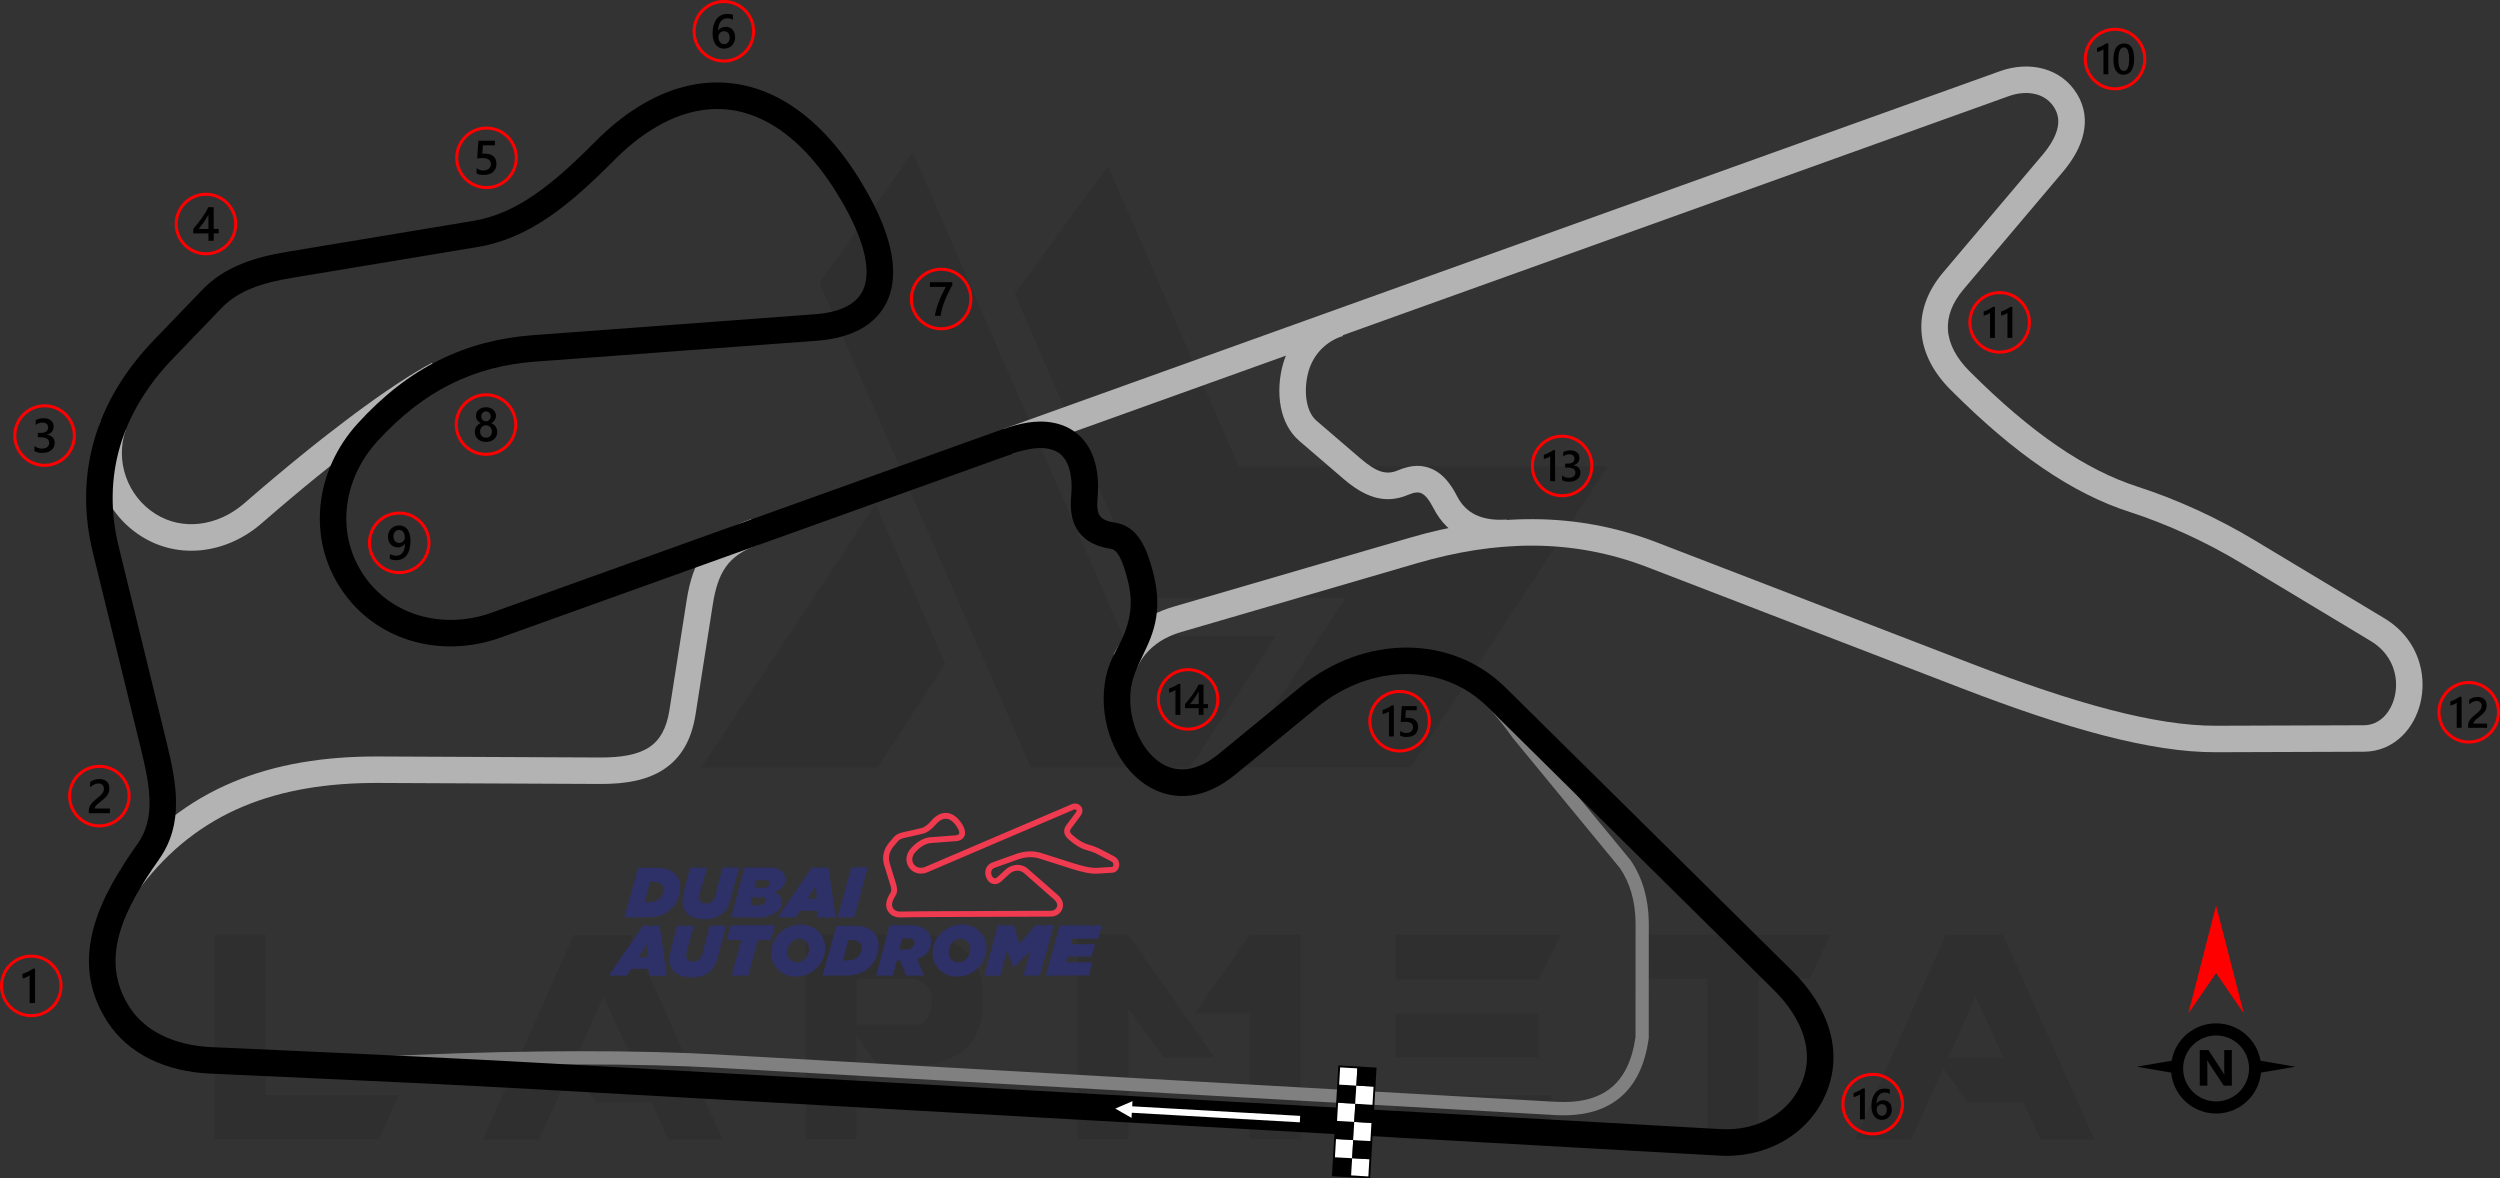 <?xml version="1.0" encoding="UTF-8"?>
<!DOCTYPE svg PUBLIC "-//W3C//DTD SVG 1.1//EN" "http://www.w3.org/Graphics/SVG/1.1/DTD/svg11.dtd">
<!-- Creator: CorelDRAW 2021 (64-Bit) -->
<svg xmlns="http://www.w3.org/2000/svg" xml:space="preserve" width="232.263mm" height="109.482mm" version="1.1" style="shape-rendering:geometricPrecision; text-rendering:geometricPrecision; image-rendering:optimizeQuality; fill-rule:evenodd; clip-rule:evenodd"
viewBox="0 0 26106.9 12306.06"
 xmlns:xlink="http://www.w3.org/1999/xlink"
 xmlns:xodm="http://www.corel.com/coreldraw/odm/2003">
 <rect x="0" y="0" width="26106.9" height="12306.06" fill="#333333" stroke="none"/>
 <defs>
  <style type="text/css">
   <![CDATA[
    .fil5 {fill:black}
    .fil9 {fill:#2E3068}
    .fil8 {fill:#EF3A4F}
    .fil6 {fill:white}
    .fil3 {fill:black;fill-rule:nonzero}
    .fil2 {fill:gray;fill-rule:nonzero}
    .fil1 {fill:#B3B3B3;fill-rule:nonzero}
    .fil4 {fill:red;fill-rule:nonzero}
    .fil7 {fill:white;fill-rule:nonzero}
    .fil0 {fill:black;fill-opacity:0.071}
   ]]>
  </style>
 </defs>
 <g id="Layer_x0020_1">
  <path class="fil0" d="M2241.11 11897.57l0 -2138.83 531.16 0 0 1674.95 1395.2 0 -212.46 463.88 -1713.9 0zm6313.8 -8944.86l2209.66 5063.8 1660.79 0 902.98 -1377.5 -1604.13 0 -2191.96 -5046.08 -977.35 1359.79zm3017.03 -1218.15l1363.33 3133.89 3856.28 0 -2057.39 3144.52 -1841.38 0 0 -3.54 1154.4 -1763.48 -2071.55 0 -1381.04 -3179.93 977.35 -1331.46zm-1699.73 5198.35l-708.22 1083.59 -1841.37 0 0 -3.54 1820.13 -2751.45 729.47 1671.4zm-2326.51 4968.19l-566.57 0 -173.52 -385.98 -577.21 0 -262.04 -357.65 -336.4 743.63 -587.83 0 949.01 -2138.83 598.45 0 956.1 2138.83zm-952.56 -856.95l-290.37 -637.4 -283.29 637.4 573.66 0zm2354.85 -347.02l644.48 0c92.07,-28.34 138.1,-113.32 134.56,-254.96 0,-116.86 -56.65,-191.23 -177.04,-219.56l-601.99 0 0 474.52zm212.46 424.94l-216 -311.62 0 1087.12 -531.17 0 0 -2138.83 1278.34 0c375.36,67.28 566.57,269.12 570.12,612.61l0 127.49c-3.54,347.02 -191.22,555.95 -563.03,619.7l-538.25 -0.01 0 3.55zm3523.42 -77.92l-531.17 0 -368.27 -509.91 -0.01 1363.33 -534.7 0 0 -2138.83 531.16 0 902.99 1285.42zm368.27 -1281.88l531.17 0 0 2135.29 -534.71 0 0 -1310.21 -577.21 0 580.75 -825.09zm3144.51 1671.41l0 463.88 -1625.37 0 0 -463.88 1625.37 0zm-127.48 -849.86l0 456.8 -1497.89 0 0 -456.81 1497.89 0.01zm233.71 -821.55l-233.71 467.44 -1497.89 0 0 -467.44 1731.6 0zm1522.68 460.34l-640.94 0 0 -460.34 1929.91 0 -216 460.34 -534.71 0 0 1674.95 -534.72 0 0 -1674.95 -3.54 0zm4047.5 1678.49l-566.59 0 -173.52 -385.98 -577.2 0 -262.04 -357.65 -336.41 743.63 -587.82 0 949.01 -2138.83 598.45 0 956.1 2138.83zm-952.56 -856.95l-290.37 -637.4 -283.29 637.4 573.66 0z"/>
  <path class="fil1" d="M1313.41 4488.8c-56.89,162.66 -52.73,335.54 2.12,491.02 55.13,156.24 161.32,294.53 308.07,386.81 141.58,89.03 300.79,120.32 457.08,102.81 167.24,-18.74 331.61,-93.14 468.94,-212.47 426.57,-370.7 798.11,-669.66 1108.86,-902.48 375.63,-281.43 663.43,-466.58 853.11,-565.51l127.94 245.04c-177.89,92.78 -452.18,269.71 -815.16,541.65 -304.4,228.06 -670.49,522.77 -1093.68,890.54 -179.65,156.12 -396.85,253.68 -619.65,278.63 -216.06,24.19 -437.11,-19.65 -634.88,-144.02 -201.27,-126.56 -346.69,-315.6 -421.94,-528.84 -75.07,-212.79 -80.5,-450.15 -2.12,-674.26l261.31 91.07z"/>
  <path class="fil1" d="M1252.16 9090.63c329.34,-430.52 721.05,-730.1 1175.72,-921.66 450.34,-189.73 959.9,-271.86 1529.77,-269.26l2309.28 10.59c221.8,1.01 393.96,-28.72 512.86,-107.07 110.29,-72.69 181,-196.29 211.16,-388.78l178.96 -1141.93c31.1,-198.54 82.21,-369.48 184.44,-513.58 104.95,-147.93 257.96,-261.12 489.05,-337.22l86.73 263.47c-170.29,56.08 -279.44,134.4 -350.26,234.21 -73.53,103.65 -111.89,236.75 -136.74,395.4l-178.96 1141.93c-43.27,276.25 -154.87,460.28 -332.6,577.43 -169.14,111.47 -390.9,153.87 -665.72,152.62l-2309.28 -10.59c-533.44,-2.43 -1007.18,73.06 -1421.35,247.57 -409.83,172.67 -763.92,444.02 -1062.95,834.93l-220.11 -168.06z"/>
  <path class="fil2" d="M14912.97 6848.73c168.93,30.56 341.47,111.83 513.39,246.9 161.72,127.07 323.72,302.33 482.4,528.38l1119 1359.06 2.18 3.2c61.37,90.35 107.8,190.09 139.24,299.17 31.1,107.88 47.43,224.64 48.94,350.16 0,401.06 0.19,802.21 -0.66,1203.27l-0.53 3.96c-38.42,282.67 -141.39,491.52 -308.83,626.53 -167.11,134.73 -394.76,192.77 -682.88,174.13l-8748.45 -493.79c-358.34,-20.22 -841.96,-35.05 -1449.75,-33.89 -493,0.92 -1069.37,12.38 -1729.4,39.95 -64.95,2.71 -134.92,5.92 -204.88,9.1 -365.93,16.73 -735.34,33.6 -1111.19,10.09l8.14 -138.23c369.9,23.13 735.22,6.44 1097.09,-10.09 67.01,-3.06 133.84,-6.11 205.42,-9.1 659.85,-27.56 1238.37,-39.01 1734.82,-39.95 613.22,-1.17 1098.87,13.66 1457.35,33.89l8749.53 493.79c252.48,16.33 448.32,-31.6 587.47,-143.78 138.07,-111.32 224.03,-289.09 257.86,-533.25l0.65 -1191.04c-1.36,-113.31 -15.88,-217.94 -43.52,-313.79 -26.93,-93.44 -66.52,-178.94 -118.71,-256.49l-1121.59 -1362.34c-150.88,-215.06 -303.74,-380.84 -455.35,-499.97 -154.02,-121.02 -305.89,-193.33 -452.13,-219.79l24.39 -136.07z"/>
  <path class="fil1" d="M14024.33 3508.17c-87.09,26.91 -164.44,74.97 -226.19,138.21 -61.89,63.37 -108.16,141.94 -133.02,229.72 -28.4,100.33 -37.81,216.94 -17.62,321.81 15.28,79.38 47.5,150.2 101.51,196.58l459.5 394.55c79.83,68.52 150.62,115.82 216.53,135.82l0.15 -0.49c55.25,16.73 111.47,13.86 173.53,-12.7 143.14,-61.28 263.75,-61.17 372.49,-6.24 99.09,50.04 176.57,143.46 244.29,275.52 46.62,90.91 111.37,154.85 191.35,194.12 88.45,43.44 199.17,59.42 328.15,50.65l18.43 276.49c-176.26,11.97 -333.87,-12.95 -468.02,-78.84 -133.87,-65.73 -240.87,-170.08 -316.03,-316.64 -40.96,-79.87 -80.69,-132.78 -122.88,-154.08 -32.53,-16.43 -77.37,-12.72 -139.37,13.81 -126.71,54.23 -244.21,59.27 -362.18,23.54l0 -0.54c-107.27,-32.5 -209.26,-98.05 -316.42,-190.06l-459.5 -394.55c-106.37,-91.33 -167.33,-218.06 -193.68,-354.89 -28.56,-148.39 -16.01,-310.71 23.04,-448.66 37.68,-133.05 107.73,-252.04 201.33,-347.9 93.73,-95.99 211.11,-168.93 343.29,-209.76l81.31 264.55z"/>
  <path class="fil1" d="M10482.57 4477.83l10402.98 -3734.6c152.2,-54.64 314.06,-64.51 458.28,-23.64 140.68,39.87 264.13,126.06 347.35,263.65 80.46,133.03 95.52,270.46 67.3,405.1 -30.71,146.4 -113.65,285.07 -216.93,407.22l-1037.21 1226.7c-120.42,142.41 -171.45,286.29 -162.39,423.72 9.68,146.79 87.88,293.21 223.39,428.93 322.89,323.35 626.5,582.19 919.37,782.5 288.97,197.66 566.61,337.72 841.3,426.16 200.2,64.45 408.92,146.07 616.42,241.05 204.2,93.48 406.75,199.66 598.34,314.89l1358.86 817.3c199.96,120.26 318.12,293.34 369.17,476.45 37.99,136.23 38.19,278.03 6.89,407.49 -31.9,131.96 -96.9,252.22 -188.52,342.56 -103.95,102.48 -240.93,166.34 -402.33,166.87l-1545.54 5.16c-339.87,1.12 -730.79,-60.43 -1176.19,-176.3 -439.86,-114.44 -934.14,-282.1 -1486.11,-494.79l-3270.35 -1260.24c-397.33,-153.11 -793.31,-223.65 -1192.16,-226 -401.64,-2.37 -807.61,64.17 -1221.87,185.05l-2461.2 718.21c-234.15,68.32 -381.46,207.18 -459.48,372.5l-10.28 2.88 -232.7 -140.9c109.57,-222.51 310.58,-408.22 625.48,-500.11l2461.2 -718.21c438.65,-127.99 870.38,-198.45 1299.92,-195.91 432.33,2.54 861.1,78.83 1290.83,244.43l3270.35 1260.24c542.48,209.05 1026.85,373.45 1455.77,485.04 423.39,110.15 791.49,168.67 1106.79,167.63l1545.54 -5.16c82.59,-0.27 153.62,-33.86 208.26,-87.72 54.49,-53.73 93.72,-127.6 113.71,-210.28 20.59,-85.14 20.39,-178.63 -4.73,-268.7 -33.25,-119.27 -111.41,-232.72 -244.47,-312.75l-1358.86 -817.3c-183.72,-110.5 -377.06,-211.91 -571.23,-300.8 -196.96,-90.16 -395.4,-167.73 -586.08,-229.11 -300.92,-96.88 -602.21,-248.38 -912.85,-460.85 -306.77,-209.81 -623.62,-479.77 -959.5,-816.13 -183.09,-183.36 -289.35,-390.22 -303.62,-606.72 -13.72,-208.2 57.66,-419.18 227.45,-619.98l1037.21 -1226.7c76.61,-90.62 137.18,-188.81 157.28,-284.7 14.4,-68.7 6.9,-138.52 -33.66,-205.61 -44.15,-73.02 -109.84,-118.81 -184.72,-140.03 -89.11,-25.26 -191.69,-18.24 -290.21,17.12l-10405.22 3735.4 -0.73 -1.96 -90.28 -259.05z"/>
  <path class="fil3" d="M5132.88 6398.34l5270.38 -1892.03c172.11,-61.79 342.53,-117.86 530.13,-100.85 119.25,10.8 221.04,49.77 303.98,114.35 83.08,64.68 144.49,153.08 182.98,262.65 41.39,117.85 55.56,260.87 40.67,425.27 -7.86,86.81 0.36,146.8 27.18,182.7 25.09,33.6 76.07,55.1 155.35,67.19 118.42,18.06 203.89,83.51 269.8,187.3 52.67,82.94 90.85,191.18 124.7,319.81 43.05,163.52 60.99,314.03 36.23,478.27 -48.89,324.34 -247.43,507.77 -269.27,788.86 -12.18,156.77 19.2,316.88 83.65,453.72 62.36,132.4 154.28,241.26 265.45,300.75 152.6,81.66 351.76,68.18 572.24,-112.73l857.55 -703.64c323.83,-265.71 720.3,-408.6 1108.87,-407.59 375.58,0.99 743.36,135.1 1032.53,420.87l2990.29 2955.35c177.35,175.27 317.65,382.83 385.65,607.15 62.33,205.55 64.26,423.39 -19.97,641.96 -86.94,225.6 -242.64,400.47 -436.67,516.96 -199.69,119.9 -439.71,177.21 -685.91,163.41l-12235.34 -686.26c-481.83,-27.01 -954.24,-51.21 -1419.86,-73.72 -476.42,-23.03 -941.23,-44.22 -1401.01,-64.88l-710.91 -31.94c-219.15,-9.85 -437.09,-58.15 -628.08,-153.23 -175.76,-87.52 -329.24,-214.5 -441.39,-387.36 -216,-332.87 -231.44,-667.58 -141.67,-990.98 85.35,-307.57 265.65,-598.59 454.46,-865.54l0.54 0c93.43,-132.08 126.91,-277.08 126.33,-434.28 -0.62,-169.02 -40.55,-356.94 -89.91,-558.68l-502.01 -2051.4c-99.08,-404.92 -93.63,-800.19 14.1,-1174.73 107.14,-372.52 314.91,-723.27 621.02,-1041.32l508.16 -527.95c116.26,-120.78 252.35,-206.24 405.34,-268.91 147.11,-60.26 308.34,-98.8 481.85,-127.64l1945.64 -323.47c225.12,-37.43 430.34,-131.93 632.22,-269.92 209.41,-143.14 415.74,-333.21 636.02,-555.13 147.55,-148.65 298.41,-270.5 450.77,-365.33 325.72,-202.75 659.39,-284.55 984.97,-244.68 324.31,39.7 636.25,199.94 919.73,481.31 141.42,140.37 275.54,310.69 400.2,510.95 222.37,357.21 335.95,660.52 354.21,906.97 10.64,143.43 -10.37,269.38 -60.63,377.33 -51.87,111.44 -133.5,201.22 -242.4,269.02 -128.06,79.73 -293.17,127.24 -490.75,141.89l-2941.39 218.21c-317.38,23.54 -608.23,98.1 -879.82,233.32 -272.83,135.82 -527.71,333.53 -772.07,602.86 -181.12,199.63 -290.33,443.95 -315.11,693.08 -23.74,238.72 30.09,482.39 172.56,695.21 142.3,212.58 346.76,354.91 576.24,423.85 240.66,72.3 508.63,64.65 762.2,-26.37zm5361.33 -1631l-5268.08 1891.21c-310.38,111.42 -638.96,120.6 -934.6,31.79 -289.08,-86.84 -546.96,-266.65 -726.95,-535.51 -179.94,-268.79 -247.97,-575.88 -218.11,-876.29 30.63,-307.99 164.26,-608.53 385.58,-852.47 268.2,-295.6 549.95,-513.6 853.4,-664.66 304.68,-151.69 629.88,-235.27 983.9,-261.51l2941.39 -218.21c151.97,-11.26 274.44,-44.99 363.89,-100.68 62.27,-38.77 108.51,-89.13 137.23,-150.84 30.35,-65.2 42.74,-145.48 35.68,-240.72 -14.99,-202.21 -115.28,-462.49 -313.01,-780.12 -113.63,-182.54 -234.27,-336.21 -360.07,-461.06 -237.83,-236.06 -494.88,-369.93 -758.19,-402.15 -262.03,-32.08 -534.71,36.31 -804.99,204.55 -134.98,84.02 -269.12,192.46 -400.88,325.2 -231.62,233.35 -450.13,434.27 -676.14,588.76 -233.57,159.66 -474.52,269.57 -743.9,314.37l-1945.64 323.47c-154.79,25.73 -296.49,59.24 -421.13,110.29 -118.78,48.66 -223.38,113.91 -311.02,204.95l-508.16 527.95c-273.87,284.53 -459.13,596.18 -553.78,925.29 -94.63,329.02 -99.27,676.85 -11.94,1033.77l502.01 2051.4c53.49,218.64 96.79,424.66 97.51,623.74 0.78,210.81 -46.17,408.18 -177.11,593.4l0.36 0.26c-174.39,246.58 -340.05,512.21 -414.34,779.89 -69.9,251.85 -58.75,511.16 106.96,766.54 82.98,127.88 198.92,223.03 332.97,289.77 155.59,77.46 334.92,116.89 516.42,125.04l710.91 31.94c468.11,21.03 937.73,42.42 1402.09,64.88 475.18,22.98 950.12,47.27 1422.02,73.72l12235.34 686.26c191.35,10.73 376.36,-32.89 528.71,-124.36 142.58,-85.61 256.92,-213.9 320.65,-379.27 60.26,-156.37 58.57,-313.24 13.48,-461.98 -53.73,-177.24 -168.6,-345.2 -315.18,-490.05l-2990.29 -2955.35c-234.77,-232.02 -533.44,-340.92 -838.45,-341.71 -325.73,-0.84 -659.39,120 -933.23,344.69l-857.55 703.64c-322.58,264.68 -631.08,275.24 -878,143.1 -166.04,-88.87 -299.32,-242.92 -385.79,-426.53 -84.4,-179.19 -125.54,-388.3 -109.68,-592.49 30.51,-392.35 218.71,-459.7 271.45,-809.48 18.43,-122.29 4.05,-238.29 -29.73,-366.59 -26.95,-102.41 -55.39,-185.52 -91.09,-241.73 -22.47,-35.37 -47.21,-57.03 -76.8,-61.54 -154.71,-23.62 -264.67,-79.59 -336.41,-175.62 -70.03,-93.74 -94.62,-215.7 -80.32,-373.51 11.24,-124.09 1.96,-228.04 -26.57,-309.27 -20.57,-58.57 -51.44,-104.3 -91.89,-135.79 -40.59,-31.6 -93.68,-50.97 -158.69,-56.86 -141.31,-12.8 -282.49,39.17 -414.26,86.47z"/>
  <g id="_1329122125328">
   <path class="fil4" d="M9828 2795.76c90.19,0 171.87,36.59 230.98,95.69 59.1,59.1 95.68,140.8 95.68,230.99 0,90.19 -36.58,171.87 -95.68,230.98 -59.1,59.1 -140.78,95.68 -230.98,95.68 -90.19,0 -171.89,-36.58 -231,-95.68 -59.09,-59.1 -95.68,-140.78 -95.68,-230.98 0,-90.19 36.59,-171.89 95.69,-230.99 59.1,-59.1 140.8,-95.69 230.99,-95.69zm208.55 118.11c-53.37,-53.37 -127.12,-86.38 -208.55,-86.38 -81.46,0 -155.2,33.01 -208.56,86.38 -53.37,53.36 -86.38,127.1 -86.38,208.56 0,81.44 33.01,155.18 86.37,208.55 53.37,53.36 127.12,86.38 208.57,86.38 81.44,0 155.18,-33.02 208.55,-86.38 53.36,-53.37 86.38,-127.12 86.38,-208.55 0,-81.45 -33.02,-155.19 -86.38,-208.56z"/>
   <path class="fil5" d="M9945.17 2975.47c-14.7,26.88 -28.56,53.5 -41.59,79.81 -13.09,26.38 -24.87,52.75 -35.46,79.38 -10.61,26.55 -19.78,53.35 -27.64,80.31 -7.85,27.04 -13.85,54.58 -18.12,82.8l-59.42 0c3.92,-25.12 9.51,-50.15 16.78,-75.21 7.24,-25.03 15.77,-50 25.54,-75.03 9.77,-25.05 20.69,-50.19 32.89,-75.47 12.11,-25.29 25.03,-50.85 38.72,-76.55l-166.04 0 0 -48.42 234.34 0 0 28.38z"/>
  </g>
  <g id="_1329122127440">
   <path class="fil4" d="M7558.88 0c90.19,0 171.89,36.56 230.99,95.68 59.1,59.1 95.68,140.78 95.68,230.98 0,90.19 -36.58,171.89 -95.68,230.99 -59.1,59.1 -140.8,95.68 -230.99,95.68 -90.19,0 -171.86,-36.58 -230.96,-95.68 -59.1,-59.1 -95.68,-140.8 -95.68,-230.99 0,-90.19 36.56,-171.87 95.68,-230.98 59.1,-59.11 140.77,-95.68 230.96,-95.68zm208.56 118.1c-53.37,-53.37 -127.12,-86.38 -208.56,-86.38 -81.44,0 -155.18,33.02 -208.54,86.38 -53.37,53.37 -86.38,127.12 -86.38,208.55 0,81.45 33.02,155.19 86.38,208.56 53.37,53.36 127.1,86.38 208.54,86.38 81.45,0 155.19,-33.02 208.56,-86.38 53.36,-53.37 86.38,-127.12 86.38,-208.56 0,-81.45 -33.02,-155.18 -86.38,-208.55z"/>
   <path class="fil5" d="M7676.63 389.14c0,17.6 -2.91,33.72 -8.69,48.23 -5.75,14.44 -13.77,26.97 -24.02,37.49 -10.27,10.52 -22.47,18.7 -36.56,24.46 -14.12,5.84 -29.39,8.68 -45.92,8.68 -17.61,0 -33.81,-3.42 -48.5,-10.26 -14.77,-6.86 -27.47,-17.03 -38.15,-30.56 -10.69,-13.52 -18.94,-30.37 -24.87,-50.5 -5.84,-20.1 -8.76,-43.48 -8.76,-70.03 0,-32.46 3.83,-61.27 11.6,-86.4 7.77,-25.03 18.37,-46.07 31.89,-63.01 13.52,-17.03 29.46,-29.88 47.75,-38.66 18.2,-8.85 37.98,-13.26 59.17,-13.26 13.2,0 25.21,0.91 36.06,2.74 10.86,1.76 19.55,4.27 26.05,7.36l0 51.08c-8.36,-4.25 -17.21,-7.85 -26.72,-10.76 -9.43,-2.93 -20.27,-4.43 -32.46,-4.43 -13.69,0 -26.39,2.75 -37.9,8.35 -11.6,5.5 -21.61,13.59 -29.98,24.28 -8.42,10.68 -15.02,23.95 -19.85,39.66 -4.77,15.7 -7.27,33.88 -7.43,54.43l1.49 0c7.52,-11.6 17.62,-20.7 30.39,-27.38 12.86,-6.69 27.88,-10.02 45.15,-10.02 15.37,0 29.15,2.42 41.48,7.43 12.29,5 22.81,12.11 31.47,21.53 8.78,9.35 15.55,20.79 20.2,34.23 4.77,13.45 7.1,28.56 7.1,45.34zm-57.17 4.65c0,-10.08 -1.26,-19.28 -3.6,-27.62 -2.34,-8.35 -5.92,-15.43 -10.78,-21.37 -4.74,-6.01 -10.85,-10.6 -18.11,-13.85 -7.18,-3.26 -15.77,-4.86 -25.54,-4.86 -9.77,0 -18.37,1.75 -25.8,5.26 -7.42,3.51 -13.61,8.1 -18.7,13.78 -5.08,5.67 -8.85,12.26 -11.34,19.54 -2.51,7.34 -3.86,14.85 -3.86,22.54 0,8.34 1.26,16.85 3.6,25.54 2.34,8.76 6.01,16.68 10.85,23.86 4.93,7.19 11.18,13.04 18.7,17.69 7.59,4.68 16.62,7.01 27.06,7.01 9.26,0 17.51,-1.74 24.71,-5.16 7.18,-3.43 13.18,-8.18 17.93,-14.19 4.86,-6.02 8.53,-13.21 11.03,-21.39 2.51,-8.25 3.86,-17.19 3.86,-26.8z"/>
  </g>
  <g id="_1329122127632">
   <path class="fil4" d="M5080.55 1321.3c90.19,0 171.87,36.58 230.99,95.68 59.1,59.11 95.68,140.78 95.68,230.98 0,90.19 -36.59,171.87 -95.68,230.99 -59.11,59.09 -140.8,95.68 -230.99,95.68 -90.19,0 -171.86,-36.58 -230.98,-95.68 -59.1,-59.11 -95.68,-140.8 -95.68,-230.99 0,-90.19 36.58,-171.87 95.68,-230.98 59.1,-59.1 140.78,-95.68 230.98,-95.68zm208.55 118.1c-53.37,-53.37 -127.1,-86.37 -208.55,-86.37 -81.45,0 -155.18,33 -208.55,86.37 -53.37,53.37 -86.37,127.1 -86.37,208.55 0,81.45 33,155.18 86.37,208.55 53.37,53.37 127.1,86.38 208.55,86.38 81.45,0 155.18,-33.01 208.55,-86.38 53.37,-53.37 86.38,-127.1 86.38,-208.55 0,-81.45 -33.01,-155.18 -86.38,-208.55z"/>
   <path class="fil5" d="M4976.96 1812.01l0 -54.52c23.04,15.52 46.33,23.2 69.96,23.2 23.77,0 42.98,-6 57.43,-18.2 14.51,-12.11 21.78,-28.29 21.78,-48.58 0,-19.85 -7.34,-35.31 -22.12,-46.4 -14.77,-11.12 -35.88,-16.61 -63.44,-16.61 -9.44,0 -28.63,0.91 -57.52,2.91l12.52 -184.38 172.62 0 0 48.42 -125.44 0 -5.84 87.8c11.26,-0.66 21.44,-0.99 30.54,-0.99 37.15,0 65.95,9.51 86.23,28.63 20.29,19.03 30.46,45.16 30.46,78.22 0,34.71 -11.69,62.6 -34.89,83.55 -23.2,20.96 -55.18,31.39 -95.74,31.39 -34.23,0 -59.76,-4.77 -76.55,-14.44z"/>
  </g>
  <g id="_1329122130464">
   <path class="fil4" d="M465.58 4221.87c90.19,0 171.87,36.58 230.98,95.68 59.1,59.1 95.68,140.8 95.68,230.99 0,90.19 -36.58,171.87 -95.68,230.98 -59.1,59.1 -140.78,95.68 -230.98,95.68 -90.19,0 -171.87,-36.56 -230.98,-95.68 -59.1,-59.1 -95.68,-140.78 -95.68,-230.98 0,-90.19 36.58,-171.89 95.68,-230.99 59.1,-59.1 140.78,-95.68 230.98,-95.68zm208.55 118.1c-53.37,-53.36 -127.12,-86.38 -208.55,-86.38 -81.45,0 -155.18,33.02 -208.55,86.38 -53.36,53.37 -86.38,127.12 -86.38,208.56 0,81.44 33.01,155.18 86.38,208.55 53.36,53.36 127.1,86.38 208.55,86.38 81.44,0 155.18,-33.02 208.55,-86.38 53.36,-53.37 86.38,-127.12 86.38,-208.55 0,-81.45 -33.02,-155.19 -86.38,-208.56z"/>
   <path class="fil5" d="M359.59 4710.97l0 -53.33c22.87,18.11 48.57,27.11 77.3,27.11 23.29,0 41.97,-5.25 55.91,-15.86 13.96,-10.59 20.88,-24.94 20.88,-43.07 0,-39.72 -30.39,-59.67 -91.24,-59.67l-27.15 0 0 -45.5 25.98 0c53.92,0 80.87,-18.68 80.87,-56.17 0,-34.56 -21.02,-51.85 -63.01,-51.85 -23.55,0 -45.58,8.36 -66.28,25.14l0 -50.33c23.8,-13.36 51.93,-20.13 84.31,-20.13 31.14,0 56.1,7.86 74.87,23.55 18.7,15.6 28.13,35.64 28.13,60.1 0,46.15 -23.55,75.87 -70.45,89.06l0 1.01c25.29,2.41 45.24,11.26 59.93,26.46 14.69,15.29 21.95,34.31 21.95,57.1 0,31.47 -11.78,56.92 -35.38,76.2 -23.71,19.37 -54.84,28.98 -93.48,28.98 -34.73,0 -62.45,-6.26 -83.14,-18.78z"/>
  </g>
  <g id="_1329122130032">
   <path class="fil4" d="M2150.79 2012.71c90.19,0 171.87,36.59 230.98,95.68 59.1,59.11 95.68,140.8 95.68,230.99 0,90.19 -36.58,171.87 -95.68,230.99 -59.1,59.09 -140.78,95.68 -230.98,95.68 -90.19,0 -171.87,-36.59 -230.98,-95.68 -59.1,-59.11 -95.68,-140.8 -95.68,-230.99 0,-90.19 36.58,-171.87 95.68,-230.99 59.1,-59.09 140.78,-95.68 230.98,-95.68zm208.55 118.11c-53.37,-53.37 -127.1,-86.38 -208.55,-86.38 -81.44,0 -155.18,33.01 -208.55,86.38 -53.36,53.37 -86.38,127.1 -86.38,208.55 0,81.45 33.02,155.18 86.38,208.55 53.37,53.37 127.12,86.38 208.55,86.38 81.45,0 155.18,-33.01 208.55,-86.38 53.36,-53.37 86.38,-127.1 86.38,-208.55 0,-81.45 -33.02,-155.18 -86.38,-208.55z"/>
   <path class="fil5" d="M2231.66 2164.03l0 226.47 52.09 0 0 47.15 -52.09 0 0 77.05 -55.01 0 0 -77.05 -158.78 0 0 -47.66c14.38,-16.2 29.07,-33.65 44.17,-52.51 15.11,-18.77 29.62,-38.06 43.58,-57.67 13.94,-19.6 26.77,-39.32 38.72,-59.01 11.94,-19.78 21.96,-38.64 30.06,-56.76l57.26 0zm-55.01 226.47l0 -147.26c-17.77,31.98 -35.4,59.85 -52.75,83.65 -17.35,23.78 -33.56,44.99 -48.76,63.61l101.51 0z"/>
  </g>
  <g id="_1329122130080">
   <path class="fil4" d="M5075.15 4107.05c90.19,0 171.87,36.59 230.98,95.68 59.1,59.11 95.68,140.8 95.68,230.99 0,90.19 -36.58,171.87 -95.68,230.98 -59.1,59.1 -140.78,95.68 -230.98,95.68 -90.19,0 -171.87,-36.58 -230.98,-95.68 -59.1,-59.1 -95.68,-140.78 -95.68,-230.98 0,-90.19 36.58,-171.87 95.68,-230.99 59.1,-59.09 140.78,-95.68 230.98,-95.68zm208.55 118.1c-53.37,-53.36 -127.12,-86.37 -208.55,-86.37 -81.45,0 -155.18,33.01 -208.55,86.37 -53.36,53.37 -86.38,127.12 -86.38,208.56 0,81.44 33.02,155.18 86.38,208.55 53.37,53.36 127.1,86.38 208.55,86.38 81.44,0 155.18,-33.02 208.55,-86.38 53.36,-53.37 86.38,-127.12 86.38,-208.55 0,-81.45 -33.02,-155.19 -86.38,-208.56z"/>
   <path class="fil5" d="M4958.29 4511.37c0,-10.09 1.26,-19.86 3.75,-29.3 2.51,-9.51 6.35,-18.2 11.35,-26.2 5.09,-8.03 11.44,-15.2 19.12,-21.55 7.68,-6.33 16.61,-11.42 26.89,-15.35 -15.2,-8.51 -27.21,-19.36 -36.24,-32.63 -8.92,-13.36 -13.43,-28.06 -13.43,-44.16 0,-12.94 2.68,-24.78 8.01,-35.72 5.25,-10.94 12.61,-20.38 21.94,-28.38 9.44,-8.03 20.45,-14.19 33.15,-18.7 12.77,-4.5 26.64,-6.77 41.57,-6.77 15.2,0 29.13,2.34 41.99,6.86 12.77,4.59 23.86,10.85 33.21,18.87 9.35,8 16.69,17.44 21.87,28.37 5.26,10.94 7.83,22.71 7.83,35.47 0,16.11 -4.5,30.8 -13.43,44.16 -9.01,13.27 -20.86,24.12 -35.72,32.63 10.09,3.93 19.03,9.03 26.8,15.29 7.76,6.26 14.2,13.34 19.45,21.37 5.18,8.01 9.1,16.68 11.77,26.2 2.59,9.44 3.84,19.28 3.84,29.55 0,15.35 -2.84,29.38 -8.51,42.08 -5.78,12.68 -13.7,23.62 -23.98,32.62 -10.25,9.1 -22.6,16.12 -36.97,21.21 -14.26,5.01 -30.12,7.52 -47.41,7.52 -17.11,0 -32.81,-2.51 -47.09,-7.52 -14.26,-5.09 -26.55,-12.11 -36.89,-21.21 -10.35,-9 -18.45,-19.94 -24.2,-32.62 -5.84,-12.7 -8.69,-26.73 -8.69,-42.08zm55.27 -4.84c0,9.94 1.42,18.87 4.33,26.89 3.01,8 7.1,14.77 12.52,20.29 5.34,5.51 11.85,9.77 19.46,12.68 7.59,2.91 16.03,4.43 25.29,4.43 8.94,0 17.2,-1.52 24.71,-4.52 7.52,-3 13.94,-7.34 19.45,-12.93 5.43,-5.69 9.77,-12.44 12.86,-20.38 3.09,-7.85 4.59,-16.69 4.59,-26.46 0,-9 -1.41,-17.44 -4.34,-25.37 -3,-7.85 -7.08,-14.77 -12.51,-20.61 -5.34,-5.93 -11.86,-10.52 -19.46,-13.94 -7.6,-3.44 -16.03,-5.18 -25.29,-5.18 -8.76,0 -17.03,1.58 -24.54,4.75 -7.6,3.18 -14.12,7.68 -19.61,13.44 -5.43,5.84 -9.7,12.68 -12.86,20.7 -3.09,8 -4.59,16.69 -4.59,26.2zm11.94 -158.51c0,7.35 1.34,14.12 3.92,20.45 2.59,6.26 6.08,11.69 10.5,16.37 4.43,4.68 9.61,8.27 15.55,10.85 5.91,2.68 12.35,3.93 19.19,3.93 6.86,0 13.27,-1.35 19.21,-4.01 5.91,-2.68 11.18,-6.34 15.68,-11.03 4.43,-4.68 8.03,-10.08 10.61,-16.37 2.6,-6.25 3.92,-13.02 3.92,-20.19 0,-7.34 -1.26,-14.2 -3.75,-20.55 -2.6,-6.33 -6.01,-11.85 -10.43,-16.34 -4.43,-4.59 -9.61,-8.18 -15.61,-10.77 -6.1,-2.6 -12.61,-3.92 -19.63,-3.92 -7.34,0 -14.01,1.33 -20.03,4.01 -6.01,2.65 -11.2,6.42 -15.52,11.18 -4.34,4.68 -7.68,10.17 -10.02,16.43 -2.43,6.26 -3.59,12.94 -3.59,19.95z"/>
  </g>
  <g id="_1329122128016">
   <path class="fil4" d="M16312.8 4539.22c90.19,0 171.87,36.58 230.98,95.68 59.1,59.1 95.68,140.78 95.68,230.98 0,90.19 -36.58,171.87 -95.68,230.98 -59.11,59.11 -140.78,95.68 -230.98,95.68 -90.19,0 -171.87,-36.58 -230.99,-95.68 -59.09,-59.1 -95.68,-140.78 -95.68,-230.98 0,-90.19 36.58,-171.87 95.68,-230.98 59.11,-59.1 140.8,-95.68 230.99,-95.68zm208.54 118.1c-53.36,-53.37 -127.1,-86.38 -208.54,-86.38 -81.45,0 -155.19,33.01 -208.56,86.38 -53.36,53.36 -86.37,127.1 -86.37,208.55 0,81.44 33.01,155.18 86.37,208.55 53.37,53.36 127.12,86.38 208.56,86.38 81.44,0 155.18,-33.02 208.54,-86.38 53.37,-53.37 86.38,-127.12 86.38,-208.55 0,-81.45 -33.01,-155.19 -86.38,-208.55z"/>
   <path class="fil5" d="M16239.35 4701.45l0 323.57 -51.23 0 0 -260.89c-9.26,6.62 -19.21,12.29 -29.91,16.88 -10.61,4.65 -22.82,8.73 -36.53,12.27l0 -43.7c8.58,-2.78 16.79,-5.71 24.69,-8.81 7.99,-3.08 15.83,-6.55 23.5,-10.39 7.76,-3.84 15.52,-8.15 23.44,-12.8 7.85,-4.75 15.97,-10.1 24.41,-16.14l21.63 0zm73.21 311.89l0 -48.13c20.65,16.34 43.85,24.47 69.77,24.47 21.02,0 37.88,-4.74 50.46,-14.32 12.6,-9.55 18.85,-22.5 18.85,-38.87 0,-35.86 -27.44,-53.85 -82.35,-53.85l-24.49 0 0 -41.07 23.44 0c48.66,0 72.99,-16.86 72.99,-50.68 0,-31.2 -18.97,-46.79 -56.88,-46.79 -21.24,0 -41.13,7.54 -59.81,22.68l0 -45.42c21.48,-12.06 46.86,-18.16 76.1,-18.16 28.09,0 50.61,7.09 67.56,21.24 16.88,14.08 25.38,32.17 25.38,54.25 0,41.65 -21.24,68.48 -63.57,80.38l0 0.91c22.82,2.17 40.82,10.15 54.09,23.87 13.25,13.79 19.82,30.97 19.82,51.53 0,28.4 -10.63,51.38 -31.94,68.78 -21.39,17.48 -49.49,26.14 -84.37,26.14 -31.34,0 -56.36,-5.64 -75.04,-16.95z"/>
  </g>
  <g id="_1329122130320">
   <path class="fil4" d="M14615.45 7204.68c90.19,0 171.87,36.58 230.99,95.68 59.09,59.1 95.68,140.78 95.68,230.98 0,90.19 -36.58,171.87 -95.68,230.98 -59.11,59.1 -140.8,95.69 -230.99,95.69 -90.19,0 -171.87,-36.59 -230.98,-95.69 -59.1,-59.1 -95.68,-140.78 -95.68,-230.98 0,-90.19 36.58,-171.87 95.68,-230.98 59.11,-59.11 140.78,-95.68 230.98,-95.68zm208.56 118.1c-53.37,-53.36 -127.12,-86.38 -208.56,-86.38 -81.44,0 -155.18,33.02 -208.54,86.38 -53.37,53.37 -86.39,127.12 -86.39,208.55 0,81.45 33.02,155.19 86.39,208.55 53.36,53.37 127.1,86.38 208.54,86.38 81.45,0 155.19,-33.01 208.56,-86.38 53.36,-53.36 86.37,-127.1 86.37,-208.55 0,-81.44 -33.01,-155.18 -86.37,-208.55z"/>
   <path class="fil5" d="M14555.75 7366.68l0 323.56 -51.23 0 0 -260.87c-9.26,6.62 -19.21,12.29 -29.91,16.88 -10.61,4.65 -22.82,8.73 -36.53,12.26l0 -43.69c8.59,-2.78 16.79,-5.71 24.69,-8.81 7.99,-3.08 15.83,-6.55 23.5,-10.39 7.74,-3.84 15.52,-8.15 23.44,-12.8 7.85,-4.77 15.97,-10.1 24.41,-16.14l21.63 0zm65.98 316.27l0 -49.2c20.78,14.01 41.8,20.94 63.14,20.94 21.46,0 38.79,-5.43 51.82,-16.43 13.11,-10.91 19.66,-25.53 19.66,-43.84 0,-17.92 -6.62,-31.87 -19.96,-41.87 -13.32,-10.04 -32.38,-15.01 -57.25,-15.01 -8.52,0 -25.84,0.83 -51.91,2.63l11.3 -166.4 155.79 0 0 43.69 -113.21 0 -5.28 79.24c10.16,-0.6 19.36,-0.89 27.56,-0.89 33.54,0 59.53,8.59 77.83,25.84 18.31,17.16 27.5,40.75 27.5,70.59 0,31.32 -10.55,56.49 -31.5,75.4 -20.94,18.92 -49.79,28.33 -86.41,28.33 -30.89,0 -53.93,-4.29 -69.07,-13.03z"/>
  </g>
  <g id="_1329122128304">
   <path class="fil4" d="M4168.93 5341.96c90.19,0 171.89,36.56 230.99,95.68 59.1,59.1 95.68,140.78 95.68,230.98 0,90.19 -36.58,171.87 -95.68,230.98 -59.1,59.11 -140.8,95.68 -230.99,95.68 -90.19,0 -171.87,-36.58 -230.98,-95.68 -59.1,-59.1 -95.68,-140.78 -95.68,-230.98 0,-90.19 36.58,-171.87 95.68,-230.98 59.1,-59.1 140.78,-95.68 230.98,-95.68zm208.56 118.1c-53.37,-53.37 -127.12,-86.38 -208.56,-86.38 -81.44,0 -155.18,33.02 -208.55,86.38 -53.36,53.37 -86.38,127.12 -86.38,208.55 0,81.45 33.02,155.18 86.38,208.55 53.37,53.36 127.12,86.38 208.55,86.38 81.45,0 155.19,-33.01 208.56,-86.38 53.36,-53.36 86.38,-127.1 86.38,-208.55 0,-81.45 -33.02,-155.18 -86.38,-208.55z"/>
   <path class="fil5" d="M4286.44 5649.44c0,35.07 -3.77,65.19 -11.35,90.51 -7.61,25.28 -18.04,46.07 -31.32,62.35 -13.27,16.28 -28.88,28.29 -46.65,36.06 -17.88,7.76 -37.07,11.6 -57.61,11.6 -6.68,0 -13.43,-0.42 -20.2,-1.17 -6.77,-0.84 -13.18,-1.92 -19.28,-3.18 -6.19,-1.33 -11.69,-2.75 -16.69,-4.34 -4.92,-1.48 -9.1,-3 -12.35,-4.51l0 -51.08c3.42,2.08 7.68,4.26 12.77,6.42 5,2.26 10.52,4.17 16.43,5.93 6.01,1.67 12.2,3.09 18.61,4.08 6.44,1.1 12.7,1.67 18.7,1.67 13.85,0 26.46,-2.75 37.81,-8.09 11.36,-5.43 20.95,-13.36 28.97,-23.95 8,-10.61 14.11,-23.8 18.46,-39.48 4.33,-15.79 6.51,-33.98 6.51,-54.69l-1.01 0c-2.91,5.18 -6.76,10.1 -11.6,14.78 -4.83,4.68 -10.35,8.76 -16.52,12.26 -6.18,3.51 -13.11,6.26 -20.63,8.44 -7.59,2.08 -15.69,3.16 -24.37,3.16 -14.7,0 -28.29,-2.57 -40.99,-7.74 -12.6,-5.09 -23.54,-12.36 -32.88,-21.87 -9.27,-9.44 -16.52,-20.95 -21.86,-34.47 -5.27,-13.52 -7.94,-28.63 -7.94,-45.25 0,-18.28 3,-34.73 9.01,-49.49 6.09,-14.78 14.35,-27.3 24.96,-37.64 10.59,-10.36 23.11,-18.37 37.38,-23.95 14.35,-5.69 29.97,-8.53 46.75,-8.53 15.77,0 30.8,3 44.9,8.94 14.12,6.01 26.45,15.43 37.15,28.38 10.69,13.03 19.11,29.72 25.45,50.26 6.26,20.54 9.36,45.41 9.36,74.61zm-59.19 -37.38c0,-11.77 -1.49,-22.47 -4.5,-32.05 -3,-9.61 -7.19,-17.88 -12.61,-24.72 -5.34,-6.85 -11.78,-12.2 -19.21,-15.86 -7.33,-3.75 -15.51,-5.69 -24.28,-5.69 -7.86,0 -15.29,1.61 -22.37,4.77 -7.1,3.17 -13.27,7.78 -18.61,13.62 -5.27,5.82 -9.52,12.93 -12.61,21.27 -3.09,8.27 -4.59,17.53 -4.59,27.63 0,11.12 1.49,20.88 4.5,29.3 3,8.52 7.18,15.6 12.61,21.45 5.34,5.78 11.85,10.21 19.46,13.21 7.5,3 15.94,4.5 25.03,4.5 8.18,0 15.7,-1.49 22.63,-4.5 6.92,-3 12.94,-7.1 18.11,-12.29 5.09,-5.09 9.1,-11.18 12.11,-18.19 2.91,-7.01 4.34,-14.52 4.34,-22.46z"/>
  </g>
  <g id="_1329122128688">
   <path class="fil4" d="M22086.9 289.89c90.19,0 171.87,36.56 230.99,95.68 59.1,59.1 95.68,140.77 95.68,230.96 0,90.19 -36.59,171.89 -95.68,230.99 -59.11,59.1 -140.8,95.68 -230.99,95.68 -90.19,0 -171.86,-36.58 -230.98,-95.68 -59.1,-59.1 -95.68,-140.8 -95.68,-230.99 0,-90.19 36.58,-171.87 95.68,-230.96 59.1,-59.11 140.78,-95.68 230.98,-95.68zm208.56 118.1c-53.37,-53.37 -127.12,-86.38 -208.56,-86.38 -81.44,0 -155.18,33.01 -208.54,86.38 -53.37,53.36 -86.38,127.1 -86.38,208.54 0,81.45 33.01,155.19 86.38,208.56 53.36,53.36 127.1,86.38 208.54,86.38 81.45,0 155.19,-33.02 208.56,-86.38 53.36,-53.37 86.37,-127.12 86.37,-208.56 0,-81.44 -33.01,-155.18 -86.37,-208.54z"/>
   <path class="fil5" d="M22017.06 452.12l0 323.56 -51.23 0 0 -260.87c-9.25,6.62 -19.21,12.29 -29.91,16.87 -10.61,4.66 -22.82,8.73 -36.53,12.27l0 -43.69c8.58,-2.78 16.79,-5.72 24.69,-8.81 7.99,-3.09 15.83,-6.56 23.5,-10.4 7.76,-3.84 15.52,-8.14 23.44,-12.8 7.86,-4.75 15.97,-10.09 24.41,-16.13l21.63 0zm157.41 328.84c-32.92,0 -58.7,-13.41 -77.15,-40.39 -18.46,-26.9 -27.64,-65.83 -27.64,-116.76 0,-55.91 9.57,-98.17 28.84,-126.87 19.3,-28.7 47.09,-43.1 83.48,-43.1 69.61,0 104.33,54.1 104.33,162.29 0,53.56 -9.79,94.37 -29.45,122.55 -19.59,28.18 -47.09,42.27 -82.41,42.27zm5.13 -286.21c-38.43,0 -57.64,42.26 -57.64,126.87 0,79.19 18.83,118.73 56.5,118.73 37.06,0 55.59,-40.23 55.59,-120.69 0,-83.32 -18.15,-124.91 -54.46,-124.91z"/>
  </g>
  <g id="_1329122129840">
   <path class="fil4" d="M25780.24 7111.5c90.19,0 171.87,36.58 230.98,95.68 59.11,59.11 95.68,140.8 95.68,230.99 0,90.19 -36.56,171.86 -95.68,230.98 -59.1,59.1 -140.78,95.68 -230.98,95.68 -90.19,0 -171.87,-36.59 -230.98,-95.68 -59.1,-59.11 -95.68,-140.78 -95.68,-230.98 0,-90.19 36.58,-171.87 95.68,-230.99 59.1,-59.1 140.78,-95.68 230.98,-95.68zm208.55 118.1c-53.37,-53.37 -127.1,-86.37 -208.55,-86.37 -81.45,0 -155.19,33.01 -208.55,86.37 -53.37,53.37 -86.38,127.12 -86.38,208.56 0,81.44 33.02,155.17 86.38,208.54 53.37,53.37 127.1,86.38 208.55,86.38 81.44,0 155.18,-33.01 208.55,-86.38 53.36,-53.36 86.38,-127.1 86.38,-208.54 0,-81.46 -33.01,-155.19 -86.38,-208.56z"/>
   <path class="fil5" d="M25705.91 7276.37l0 323.56 -51.23 0 0 -260.89c-9.26,6.63 -19.21,12.3 -29.91,16.88 -10.61,4.66 -22.82,8.73 -36.53,12.27l0 -43.69c8.59,-2.78 16.79,-5.72 24.69,-8.81 7.99,-3.09 15.83,-6.56 23.5,-10.4 7.77,-3.84 15.52,-8.14 23.44,-12.8 7.85,-4.75 15.97,-10.09 24.41,-16.13l21.63 0zm266.36 323.56l-198.65 0 0 -24.48c0,-10.03 1.43,-19.45 4.22,-28.18 2.8,-8.74 6.56,-16.96 11.24,-24.72 4.73,-7.68 10.24,-14.98 16.57,-21.84 6.33,-6.86 13.09,-13.48 20.25,-19.88 7.24,-6.4 14.62,-12.58 22.08,-18.54 7.53,-5.95 14.92,-11.9 22.08,-17.92 6.78,-5.81 12.95,-11.39 18.54,-16.96 5.64,-5.5 10.39,-11.22 14.38,-17.1 3.99,-5.88 7.09,-12.06 9.27,-18.61 2.18,-6.54 3.3,-13.63 3.3,-21.31 0,-8.36 -1.28,-15.68 -3.83,-21.93 -2.64,-6.25 -6.18,-11.52 -10.86,-15.66 -4.59,-4.23 -10.09,-7.38 -16.42,-9.5 -6.32,-2.19 -13.24,-3.25 -20.79,-3.25 -12.87,0 -26.04,3.02 -39.48,9.04 -13.4,6.04 -26.27,15.08 -38.64,27.2l0 -49.28c6.5,-4.81 13.04,-9.01 19.67,-12.63 6.63,-3.62 13.49,-6.64 20.57,-9.05 7.01,-2.48 14.47,-4.22 22.22,-5.42 7.83,-1.21 16.12,-1.82 24.93,-1.82 14.31,0 27.28,1.89 38.87,5.65 11.61,3.77 21.56,9.26 29.83,16.57 8.22,7.32 14.54,16.37 19.05,27.28 4.53,10.85 6.72,23.35 6.72,37.52 0,12.8 -1.58,24.32 -4.75,34.5 -3.16,10.25 -7.61,19.74 -13.41,28.62 -5.79,8.81 -12.88,17.19 -21.1,25.18 -8.19,7.9 -17.47,16.12 -27.56,24.47 -8.59,6.94 -17.02,13.63 -25.55,20.2 -8.43,6.55 -16.03,12.95 -22.82,19.2 -6.78,6.26 -12.29,12.51 -16.42,18.76 -4.23,6.25 -6.33,12.51 -6.33,18.83l0 1.14 142.83 0 0 43.93z"/>
  </g>
  <g id="_1329122130416">
   <path class="fil4" d="M326.66 9969.04c90.19,0 171.86,36.56 230.96,95.68 59.11,59.1 95.68,140.77 95.68,230.96 0,90.19 -36.56,171.89 -95.68,230.99 -59.1,59.1 -140.77,95.68 -230.96,95.68 -90.19,0 -171.89,-36.58 -230.99,-95.68 -59.1,-59.1 -95.68,-140.8 -95.68,-230.99 0,-90.19 36.58,-171.86 95.68,-230.96 59.1,-59.11 140.8,-95.68 230.99,-95.68zm208.54 118.1c-53.37,-53.37 -127.1,-86.38 -208.54,-86.38 -81.45,0 -155.19,33.01 -208.56,86.38 -53.36,53.36 -86.38,127.1 -86.38,208.54 0,81.45 33.01,155.19 86.38,208.56 53.37,53.36 127.1,86.38 208.56,86.38 81.44,0 155.18,-33.02 208.54,-86.38 53.37,-53.37 86.38,-127.12 86.38,-208.56 0,-81.44 -33.02,-155.18 -86.38,-208.54z"/>
   <path class="fil5" d="M366.07 10116.42l0 358.52 -56.76 0 0 -289.06c-10.26,7.34 -21.29,13.61 -33.15,18.7 -11.76,5.16 -25.28,9.68 -40.48,13.6l0 -48.42c9.51,-3.07 18.61,-6.33 27.37,-9.77 8.85,-3.42 17.53,-7.26 26.04,-11.51 8.6,-4.26 17.19,-9.03 25.96,-14.19 8.69,-5.27 17.7,-11.18 27.06,-17.87l23.95 0z"/>
  </g>
  <g id="_1329122132240">
   <path class="fil4" d="M1037.51 7987.06c90.19,0 171.87,36.58 230.99,95.68 59.09,59.1 95.68,140.8 95.68,230.99 0,90.19 -36.59,171.87 -95.68,230.98 -59.11,59.1 -140.8,95.68 -230.99,95.68 -90.19,0 -171.86,-36.56 -230.98,-95.68 -59.1,-59.1 -95.68,-140.78 -95.68,-230.98 0,-90.19 36.59,-171.89 95.68,-230.99 59.11,-59.1 140.78,-95.68 230.98,-95.68zm208.55 118.1c-53.37,-53.36 -127.1,-86.38 -208.55,-86.38 -81.45,0 -155.18,33.02 -208.55,86.38 -53.36,53.37 -86.37,127.12 -86.37,208.56 0,81.44 33,155.18 86.37,208.55 53.37,53.36 127.1,86.38 208.55,86.38 81.45,0 155.18,-33.02 208.55,-86.38 53.37,-53.37 86.38,-127.12 86.38,-208.55 0,-81.45 -33.01,-155.19 -86.38,-208.56z"/>
   <path class="fil5" d="M1147.56 8492.02l-220.12 0 0 -27.11c0,-11.12 1.58,-21.55 4.68,-31.23 3.09,-9.69 7.26,-18.79 12.44,-27.39 5.26,-8.51 11.35,-16.6 18.37,-24.21 7.01,-7.59 14.51,-14.93 22.45,-22.03 8.01,-7.08 16.2,-13.94 24.46,-20.54 8.34,-6.58 16.52,-13.18 24.46,-19.85 7.52,-6.44 14.35,-12.61 20.54,-18.79 6.26,-6.08 11.51,-12.43 15.94,-18.94 4.42,-6.51 7.86,-13.36 10.26,-20.63 2.43,-7.25 3.68,-15.11 3.68,-23.62 0,-9.26 -1.43,-17.38 -4.25,-24.3 -2.93,-6.92 -6.85,-12.77 -12.03,-17.35 -5.09,-4.68 -11.18,-8.18 -18.21,-10.52 -6.99,-2.43 -14.67,-3.6 -23.03,-3.6 -14.26,0 -28.86,3.35 -43.74,10.02 -14.86,6.7 -29.12,16.71 -42.83,30.15l0 -54.6c7.19,-5.34 14.44,-9.99 21.79,-14.01 7.34,-4.01 14.95,-7.36 22.78,-10.02 7.78,-2.75 16.03,-4.68 24.63,-6.01 8.69,-1.35 17.86,-2.01 27.62,-2.01 15.87,0 30.24,2.09 43.08,6.26 12.86,4.17 23.87,10.26 33.05,18.36 9.1,8.12 16.12,18.13 21.12,30.24 5.01,12.02 7.44,25.86 7.44,41.57 0,14.19 -1.76,26.95 -5.27,38.23 -3.51,11.35 -8.43,21.87 -14.85,31.71 -6.42,9.77 -14.29,19.05 -23.38,27.9 -9.08,8.76 -19.36,17.86 -30.54,27.12 -9.51,7.68 -18.87,15.11 -28.31,22.37 -9.35,7.27 -17.76,14.35 -25.28,21.28 -7.52,6.95 -13.61,13.87 -18.2,20.79 -4.68,6.92 -7.01,13.86 -7.01,20.86l0 1.26 158.26 0 0 48.66z"/>
  </g>
  <g id="_1329122132480">
   <path class="fil4" d="M19556.04 11203.53c90.19,0 171.87,36.58 230.99,95.68 59.1,59.11 95.68,140.8 95.68,230.99 0,90.19 -36.58,171.86 -95.68,230.98 -59.11,59.1 -140.8,95.68 -230.99,95.68 -90.19,0 -171.86,-36.59 -230.98,-95.68 -59.09,-59.11 -95.68,-140.78 -95.68,-230.98 0,-90.19 36.58,-171.87 95.68,-230.99 59.11,-59.1 140.78,-95.68 230.98,-95.68zm208.55 118.11c-53.37,-53.37 -127.1,-86.38 -208.55,-86.38 -81.45,0 -155.18,33.01 -208.55,86.38 -53.37,53.37 -86.37,127.1 -86.37,208.55 0,81.45 33.01,155.18 86.37,208.55 53.37,53.36 127.1,86.37 208.55,86.37 81.45,0 155.18,-33 208.55,-86.37 53.37,-53.37 86.38,-127.1 86.38,-208.55 0,-81.45 -33.01,-155.18 -86.38,-208.55z"/>
   <path class="fil5" d="M19474.32 11365.66l0 323.56 -51.22 0 0 -260.89c-9.27,6.63 -19.22,12.3 -29.91,16.88 -10.62,4.66 -22.83,8.73 -36.54,12.27l0 -43.69c8.59,-2.78 16.8,-5.72 24.71,-8.81 7.98,-3.09 15.83,-6.56 23.5,-10.4 7.76,-3.84 15.51,-8.15 23.44,-12.8 7.83,-4.75 15.97,-10.09 24.41,-16.13l21.61 0zm281.13 221.79c0,15.89 -2.63,30.44 -7.83,43.53 -5.19,13.04 -12.43,24.34 -21.68,33.82 -9.27,9.5 -20.28,16.88 -33,22.08 -12.74,5.27 -26.52,7.85 -41.43,7.85 -15.89,0 -30.52,-3.09 -43.78,-9.27 -13.32,-6.18 -24.78,-15.37 -34.43,-27.57 -9.63,-12.21 -17.09,-27.41 -22.45,-45.58 -5.27,-18.14 -7.9,-39.25 -7.9,-63.2 0,-29.29 3.46,-55.3 10.48,-77.97 7,-22.59 16.57,-41.59 28.77,-56.88 12.21,-15.37 26.58,-26.95 43.1,-34.88 16.42,-7.99 34.27,-11.98 53.39,-11.98 11.91,0 22.76,0.83 32.54,2.48 9.81,1.6 17.65,3.84 23.53,6.64l0 46.1c-7.55,-3.83 -15.53,-7.08 -24.12,-9.71 -8.51,-2.64 -18.29,-3.99 -29.29,-3.99 -12.35,0 -23.82,2.48 -34.2,7.53 -10.46,4.97 -19.51,12.27 -27.06,21.91 -7.6,9.64 -13.56,21.63 -17.92,35.79 -4.31,14.17 -6.55,30.58 -6.7,49.12l1.34 0c6.79,-10.46 15.9,-18.68 27.44,-24.71 11.6,-6.04 25.16,-9.04 40.76,-9.04 13.86,0 26.29,2.17 37.42,6.7 11.09,4.52 20.58,10.93 28.4,19.43 7.92,8.44 14.03,18.76 18.23,30.89 4.31,12.14 6.41,25.77 6.41,40.91zm-51.59 4.2c0,-9.1 -1.14,-17.4 -3.25,-24.93 -2.11,-7.53 -5.34,-13.93 -9.72,-19.28 -4.28,-5.43 -9.79,-9.57 -16.34,-12.5 -6.47,-2.94 -14.23,-4.38 -23.04,-4.38 -8.81,0 -16.58,1.58 -23.28,4.75 -6.7,3.17 -12.29,7.31 -16.88,12.43 -4.59,5.11 -7.98,11.07 -10.24,17.62 -2.26,6.62 -3.47,13.41 -3.47,20.34 0,7.53 1.14,15.21 3.25,23.04 2.11,7.9 5.42,15.06 9.79,21.54 4.44,6.5 10.09,11.77 16.87,15.97 6.86,4.23 15.01,6.33 24.41,6.33 8.36,0 15.8,-1.57 22.3,-4.65 6.47,-3.1 11.9,-7.38 16.19,-12.8 4.38,-5.44 7.69,-11.91 9.95,-19.3 2.26,-7.45 3.47,-15.52 3.47,-24.19z"/>
  </g>
  <g id="_1329122131232">
   <g>
    <rect class="fil5" transform="matrix(0.084 -1.457 1.457 0.084 13919.5 12273.7)" width="130.11" height="130.11"/>
    <rect class="fil6" transform="matrix(0.084 -1.457 1.457 0.084 13930.5 12084.1)" width="130.11" height="130.11"/>
    <rect class="fil5" transform="matrix(0.084 -1.457 1.457 0.084 13941.4 11894.5)" width="130.11" height="130.11"/>
    <rect class="fil6" transform="matrix(0.084 -1.457 1.457 0.084 13952.4 11704.9)" width="130.11" height="130.11"/>
    <rect class="fil5" transform="matrix(0.084 -1.457 1.457 0.084 13963.3 11515.3)" width="130.11" height="130.11"/>
    <rect class="fil6" transform="matrix(0.084 -1.457 1.457 0.084 13974.3 11325.7)" width="130.11" height="130.11"/>
    <rect class="fil6" transform="matrix(0.084 -1.457 1.457 0.084 14109.2 12284.7)" width="130.11" height="130.11"/>
    <rect class="fil5" transform="matrix(0.084 -1.457 1.457 0.084 14120.1 12095.1)" width="130.11" height="130.11"/>
    <rect class="fil6" transform="matrix(0.084 -1.457 1.457 0.084 14131 11905.5)" width="130.11" height="130.11"/>
    <rect class="fil5" transform="matrix(0.084 -1.457 1.457 0.084 14142 11715.9)" width="130.11" height="130.11"/>
    <rect class="fil6" transform="matrix(0.084 -1.457 1.457 0.084 14152.9 11526.2)" width="130.11" height="130.11"/>
    <rect class="fil5" transform="matrix(0.084 -1.457 1.457 0.084 14163.9 11336.6)" width="130.11" height="130.11"/>
   </g>
   <path class="fil3" d="M13985.81 11126.2l389.07 22.48 -66.82 1157.38 -398.92 -23.01c21.84,-385.82 44.5,-771.63 66.77,-1157.44l9.9 0.58zm188.45 30.69l-179.7 -10.39 -64.56 1117.9 359.46 20.79 64.55 -1117.92 -179.75 -10.39z"/>
  </g>
  <g id="_1329122132144">
   <path class="fil4" d="M12406.66 6977.02c90.19,0 171.87,36.56 230.99,95.68 59.1,59.1 95.68,140.78 95.68,230.98 0,90.19 -36.58,171.87 -95.68,230.98 -59.11,59.1 -140.8,95.68 -230.99,95.68 -90.19,0 -171.86,-36.56 -230.98,-95.68 -59.1,-59.1 -95.68,-140.78 -95.68,-230.98 0,-90.19 36.58,-171.87 95.68,-230.98 59.11,-59.11 140.78,-95.68 230.98,-95.68zm208.55 118.1c-53.37,-53.37 -127.1,-86.38 -208.55,-86.38 -81.45,0 -155.18,33.01 -208.55,86.38 -53.36,53.36 -86.37,127.1 -86.37,208.55 0,81.44 33,155.18 86.37,208.55 53.37,53.36 127.1,86.38 208.55,86.38 81.45,0 155.18,-33.02 208.55,-86.38 53.37,-53.37 86.38,-127.12 86.38,-208.55 0,-81.45 -33.01,-155.19 -86.38,-208.55z"/>
   <path class="fil5" d="M12326.21 7141.88l0 323.56 -51.22 0 0 -260.87c-9.28,6.62 -19.23,12.29 -29.93,16.88 -10.61,4.65 -22.82,8.72 -36.54,12.26l0 -43.69c8.59,-2.78 16.8,-5.71 24.71,-8.81 7.99,-3.08 15.83,-6.56 23.5,-10.39 7.76,-3.86 15.53,-8.15 23.46,-12.81 7.82,-4.75 15.97,-10.09 24.41,-16.13l21.61 0zm241.52 7.09l0 204.38 47.01 0 0 42.56 -47.01 0 0 69.53 -49.65 0 0 -69.53 -143.29 0 0 -43.02c12.97,-14.62 26.22,-30.36 39.86,-47.39 13.63,-16.95 26.74,-34.35 39.33,-52.05 12.58,-17.69 24.17,-35.49 34.95,-53.26 10.78,-17.85 19.82,-34.88 27.12,-51.22l51.68 0zm-49.65 204.38l0 -132.9c-16.04,28.86 -31.94,54.02 -47.61,75.49 -15.66,21.48 -30.28,40.61 -43.99,57.42l91.61 0z"/>
  </g>
  <g id="_1329122102480">
   <path class="fil4" d="M20881.68 3039.94c90.19,0 171.87,36.58 230.98,95.68 59.1,59.1 95.68,140.78 95.68,230.98 0,90.19 -36.56,171.87 -95.68,230.98 -59.1,59.1 -140.78,95.69 -230.98,95.69 -90.19,0 -171.89,-36.59 -230.98,-95.69 -59.11,-59.1 -95.69,-140.78 -95.69,-230.98 0,-90.19 36.58,-171.87 95.69,-230.98 59.1,-59.11 140.78,-95.68 230.98,-95.68zm208.55 118.1c-53.37,-53.36 -127.12,-86.38 -208.55,-86.38 -81.45,0 -155.19,33.02 -208.55,86.38 -53.37,53.37 -86.39,127.12 -86.39,208.55 0,81.45 33.02,155.19 86.39,208.55 53.36,53.37 127.1,86.38 208.55,86.38 81.44,0 155.18,-33.01 208.55,-86.38 53.36,-53.36 86.38,-127.1 86.38,-208.55 0,-81.44 -33.02,-155.18 -86.38,-208.55z"/>
   <path class="fil5" d="M20832.64 3204.8l0 323.56 -51.22 0 0 -260.87c-9.27,6.62 -19.22,12.29 -29.92,16.88 -10.61,4.65 -22.82,8.73 -36.53,12.26l0 -43.69c8.59,-2.78 16.8,-5.71 24.71,-8.81 7.98,-3.08 15.83,-6.55 23.5,-10.39 7.76,-3.84 15.51,-8.15 23.44,-12.8 7.83,-4.75 15.97,-10.09 24.41,-16.14l21.61 0zm181.84 0l0 323.56 -51.22 0 0 -260.87c-9.26,6.62 -19.22,12.29 -29.91,16.88 -10.61,4.65 -22.82,8.73 -36.54,12.26l0 -43.69c8.59,-2.78 16.8,-5.71 24.71,-8.81 7.99,-3.08 15.83,-6.55 23.5,-10.39 7.76,-3.84 15.52,-8.15 23.44,-12.8 7.85,-4.75 15.97,-10.09 24.41,-16.14l21.61 0z"/>
  </g>
  <g id="_1329122102144">
   <path class="fil3" d="M23142.15 10686.48c129.86,0 247.54,52.73 332.77,137.93l0.26 0.26c67.21,67.21 114.17,154.61 131.04,252.25l363.08 62.54 -358.2 61.7c-10.36,112.63 -60.36,213.74 -135.92,289.3l-0.26 0c-85.22,85.19 -202.91,137.92 -332.77,137.92 -130.05,0 -247.82,-52.73 -333.03,-137.92 -75.56,-75.56 -125.55,-176.7 -135.91,-289.3l-358.2 -61.7 363.08 -62.54c16.87,-97.64 63.82,-185.05 131.03,-252.25l0 -0.26c85.2,-85.2 202.98,-137.93 333.03,-137.93zm164.25 650.88l-84.55 0 -153.4 -233.8c-8.95,-13.65 -15.24,-23.91 -18.68,-30.83l-0.99 0c1.34,13.12 2.03,33.23 2.03,60.15l0 204.48 -79.16 0 0 -372.04 90.35 0 147.62 226.46c6.72,10.26 12.92,20.37 18.68,30.37l1.06 0c-1.42,-8.59 -2.12,-25.68 -2.12,-51.1l0 -205.73 79.16 0 0 372.04zm79.33 -423.52c-62.27,-62.21 -148.43,-100.7 -243.59,-100.7 -95.08,0 -181.19,38.55 -243.46,100.82 -62.35,62.16 -100.84,148.31 -100.84,243.47 0,95.08 38.57,181.19 100.84,243.46 62.27,62.27 148.38,100.82 243.46,100.82 95.16,0 181.32,-38.48 243.59,-100.7 62.16,-62.39 100.71,-148.51 100.71,-243.59 0,-95.16 -38.49,-181.32 -100.71,-243.6z"/>
   <polygon class="fil4" points="23142.16,10161.77 22852.25,10583.54 23142.16,9455.82 23432.08,10583.54 "/>
  </g>
  <polygon class="fil7" points="11646.75,11576.7 11816.25,11673.87 11819.29,11620.29 13573.68,11720.13 13577.5,11652.83 11823.13,11552.98 11826.17,11499.4 "/>
  <g id="_1329122102528">
   <path class="fil8" d="M9659.78 9053.41l1529.19 -654.32c17.35,-7.44 36.97,-10.1 55.49,-6.01 19.04,4.17 35.14,14.86 46.23,30.94 10.73,15.53 14.63,33.19 11.86,51.78 -2.66,18.03 -11.44,34.78 -22.26,49.23l-95.62 127.85c-6.58,8.8 -11.8,19.6 -10.4,30.85 1.52,12.15 10.36,22.95 19.21,30.8 28.98,25.77 60.03,50.36 93.32,70.32 25.47,15.29 52.71,28.02 81.54,35.44 21.86,5.61 43.43,12.71 64.45,20.86 21.47,8.31 42.56,17.79 62.96,28.47l139.63 73.01c22.39,11.72 39.3,30.53 47.55,54.48 5.37,15.61 6.65,32.57 3.73,48.84 -2.88,15.96 -9.8,31.25 -20.7,43.34 -13.14,14.59 -30.66,23.19 -50.33,24.42l-153.29 9.69c-40.33,2.54 -82.5,-2.98 -122.02,-10.79 -51.33,-10.13 -102.35,-24.91 -152.2,-40.77l-331.88 -105.65c-36.89,-11.73 -74.96,-16.66 -113.62,-14.58 -39.53,2.12 -78.18,11.34 -115.36,24.63l-239.91 85.84c-23.02,8.24 -36.9,25.54 -37.35,50.2 -0.22,12.42 2.99,25.27 8.94,36.16 4.57,8.36 11.59,17 20.41,21.06 13.71,6.31 27.75,-2.46 37.7,-11.66l80.9 -74.87c32.19,-29.81 74.02,-48.94 118,-51.44 43.1,-2.46 84.35,11.18 116.94,39.77l314.15 275.45c20.06,17.59 37.21,39.53 46.53,64.73 8.98,24.31 9.97,49.91 2.06,74.74 -8.21,25.72 -24.53,47.36 -46.76,62.59 -22.44,15.37 -49.38,23.12 -76.48,23.21l-1217.83 4.41c-47.05,0.18 -94.1,0.56 -141.14,1.1 -46.44,0.52 -92.88,1.16 -139.31,1.87l-70.72 1.07c-23.8,0.34 -48.04,-3.5 -70.03,-12.85 -21.12,-8.98 -39.34,-22.73 -53.01,-41.3 -24.62,-33.39 -31.46,-70.63 -22.82,-110.92 7.18,-33.54 24.12,-65 42.12,-93.92 6.55,-10.5 8.3,-21.69 7.53,-33.89 -1.09,-16.83 -6.56,-34.95 -11.52,-51l-61.97 -200.54c-12.67,-40.95 -15.3,-83.33 -5.91,-125.23 9.6,-42.74 30.72,-81.03 59.06,-114.2l47.3 -55.38c12.26,-14.35 27.11,-25.16 44.07,-33.3 16.06,-7.73 33.27,-12.8 50.6,-16.77l191.07 -43.59c20.38,-4.65 38.17,-14.7 54.58,-27.44 21.03,-16.3 39.96,-36.77 57.5,-56.67 13.56,-15.4 28.69,-29.6 45.43,-41.5 31.63,-22.4 67.94,-35.61 106.98,-33.15 39.62,2.46 74.72,20.54 104.13,46.44 17.13,15.08 32.18,32.59 45.34,51.2 19.4,27.39 38.9,61.55 43.44,95.33 2.09,15.65 1.03,31.43 -4.8,46.2 -5.77,14.62 -15.55,26.55 -28.37,35.63 -16.16,11.45 -35.72,18.46 -55.3,19.93l-269.62 20.41c-63.22,4.75 -129.51,56.23 -168.95,105.29 -13.87,17.22 -22.59,38.54 -23.47,60.75 -0.82,20.63 5.34,40.68 17.85,57.17 12.56,16.52 30.05,27.68 50.18,32.43 21.64,5.11 44.66,2.47 64.99,-6.22zm1553.17 -598.23l-1529.18 654.3c-32.26,13.81 -68.73,17.7 -102.98,9.61 -34,-8.04 -63.61,-27.1 -84.78,-54.98 -21.08,-27.76 -31.61,-61.71 -30.24,-96.46 1.41,-35.33 14.79,-69.22 36.9,-96.7 49.33,-61.37 129.45,-121.54 208.47,-127.53l269.63 -20.41c9.22,-0.69 20.37,-3.78 28.04,-9.23 2.99,-2.12 5.44,-4.75 6.81,-8.23 1.91,-4.78 1.76,-10.7 1.09,-15.7 -3.06,-22.82 -19.7,-49.65 -32.73,-68.06 -10.43,-14.71 -22.31,-28.77 -35.87,-40.72 -18.98,-16.7 -41.87,-29.65 -67.54,-31.25 -24.83,-1.54 -47.95,7.85 -67.92,22 -12.88,9.14 -24.53,20.2 -34.93,32.03 -20.2,22.93 -41.69,45.84 -65.91,64.59 -23.64,18.33 -49.2,32.02 -78.47,38.7l-191.09 43.62c-12.68,2.89 -25.82,6.53 -37.56,12.18 -9.23,4.44 -17.48,10.14 -24.17,17.97l-47.29 55.37c-21.77,25.53 -38.48,54.92 -45.85,87.83 -7.05,31.51 -4.9,63.24 4.61,94.01l61.94 200.55c6.55,21.12 12.69,42.98 14.1,65.15 1.61,25.09 -3.16,48.25 -16.51,69.85 -13.95,22.46 -28.75,48.56 -34.31,74.5 -4.87,22.68 -1.79,42.92 12.25,61.96 7.14,9.68 16.78,16.6 27.79,21.29 14.07,5.99 29.93,8.24 45.17,8.01l70.7 -1.07c46.51,-0.67 93.01,-1.33 139.54,-1.87 47.2,-0.52 94.43,-0.94 141.63,-1.09l1217.81 -4.42c14.93,-0.06 29.94,-4.08 42.31,-12.54 10.99,-7.53 19.02,-18.04 23.06,-30.76 3.73,-11.76 3.09,-23.49 -1.17,-35 -5.7,-15.48 -17.2,-29.21 -29.48,-39.97l-314.15 -275.46c-20.5,-17.95 -46.14,-26.32 -73.19,-24.77 -29.88,1.71 -58.27,15.08 -80.12,35.27l-80.88 74.9c-29.22,27.03 -67.12,39.59 -104.65,22.3 -21,-9.68 -37.53,-27.11 -48.5,-47.22 -10.98,-20.14 -16.84,-43.51 -16.44,-66.47 0.89,-50.66 30.26,-89.58 77.94,-106.64l239.88 -85.84c42.78,-15.3 87.11,-25.63 132.56,-28.07 46.06,-2.47 91.54,3.35 135.48,17.32l331.9 105.68c47.61,15.13 96.42,29.34 145.47,39 34.18,6.77 71.51,11.99 106.47,9.8l153.28 -9.68c3.54,-0.22 6.37,-1.8 8.72,-4.39 3.23,-3.62 5.15,-8.59 6,-13.3 1.08,-6.06 0.57,-12.42 -1.41,-18.21 -3.12,-9.06 -9.61,-15.77 -18.03,-20.16l-139.63 -73.04c-18.39,-9.6 -37.41,-18.18 -56.75,-25.67 -18.8,-7.27 -38.09,-13.62 -57.62,-18.67 -34.6,-8.88 -67.15,-23.83 -97.72,-42.16 -36.62,-21.94 -70.69,-48.78 -102.54,-77.11 -20.39,-18.11 -35.73,-41.33 -39.19,-68.82 -3.45,-27.36 5.79,-53.22 22.09,-74.99l95.63 -127.85c4.38,-5.88 9.64,-14.2 10.75,-21.57 0.45,-3.08 0.02,-5.62 -1.78,-8.23 -2.19,-3.19 -5.18,-5.1 -8.95,-5.92 -6.06,-1.35 -12.85,0.04 -18.48,2.44z"/>
   <path class="fil9" d="M6774.84 9578.85l-254.39 1.17 143.17 -518.25 215.98 1.42c147.44,0.96 240.87,101.92 222.99,236.7 -19.83,149.55 -129.6,278.06 -327.75,278.97zm1971.46 1.08l144.3 -522.73 170.17 0 -140.22 522.73 -174.25 0zm-623.3 -0.96l353.93 -518.65 174.25 0 74.87 521.37 -185.14 0 -4.38 -70.79 -181.3 0 -44.37 69.43 -187.86 -1.36zm405.85 -191.94l-8.35 -134.77 -86.12 134.77 94.47 0zm-625.73 195.07l-267.1 -3.38 137.46 -518.23 272.72 0c189.47,0 210.03,203.94 38.94,255.87 70.49,26.2 89.9,91.61 76.41,137.83 -22.54,77.11 -134.41,130.86 -258.42,127.91zm-67.22 -129.43l108.43 0c22.63,0 45.34,-18.51 50.49,-41.13l0 -0.01c5.16,-22.62 -9.13,-41.13 -31.75,-41.13l-108.43 0 -18.74 82.27zm45.13 -181.32l104.47 0c21.78,0 43.68,-17.83 48.64,-39.62l0 0c4.97,-21.79 -8.8,-39.62 -30.6,-39.62l-104.46 0 -18.05 79.24zm-498.68 -208.85l-175.15 -2.37 -66.26 260.35c-44.01,172.89 28.79,274.32 210.64,278.11 145.54,3.02 241.27,-68.37 274.54,-194.08l91.12 -344.37 -172.77 0 -71 281.65c-18.69,74.15 -62.93,104.1 -125.44,91.12 -43.11,-8.95 -55.97,-48.4 -36.69,-117.16l71 -253.24zm-457.43 255.18c-17.84,79.87 -83.48,114.05 -191.4,103.48l52.91 -210.84c99.4,-10.05 156.62,26.16 138.49,107.37z"/>
   <path class="fil9" d="M6358.19 10186.91l355.07 -520.31 174.81 0 75.12 523.04 -185.73 0 -4.41 -71.02 -181.89 0 -44.5 69.66 -188.46 -1.37zm2965.34 1.26l-173.47 0 139.02 -526.37 215.8 0c157.55,0 218.12,84.8 219.44,166.46 1.34,82.69 -53.38,167.15 -148.89,181.69l74.85 178.22 -186.54 0 -65.35 -158.03 -31.61 -0.37 -43.25 158.4zm69.06 -273.09l83.6 0c31.8,0 63.9,-26.02 71.34,-57.81 7.45,-31.81 -12.49,-57.83 -44.29,-57.83l-83.6 0 -27.06 115.64zm887.07 272.97l139.37 -524.66 170.78 0 56.65 195.75 163.33 -197.11 195.38 0 -147.56 524.66 -169.42 0 69.69 -254.13 -173.85 173.79 -67.99 -184.72 -71.05 267.8 -165.32 -1.37zm867.99 -199.29l249.68 0 37.77 -128.96 -252.85 0 15.28 -56.98 271.08 0 37.77 -138.34 -271.74 0 0.28 -1.01 -167.99 0 -144.76 524.41 172.08 0 0.49 -1.82 274.71 0 37.77 -138.33 -275.37 0 15.81 -58.97zm-1102.11 -334.4c155.32,0 269.92,121.98 255.98,272.43 -13.94,150.47 -151.14,272.44 -306.44,272.44 -155.32,0 -269.92,-121.97 -255.98,-272.44 13.93,-150.45 151.14,-272.43 306.44,-272.43zm-3.44 148.97c61.46,5.83 101.53,65.85 89.49,134.03 -12.04,68.19 -71.62,118.75 -133.07,112.92 -61.46,-5.83 -101.53,-65.85 -89.49,-134.04 12.04,-68.19 71.61,-118.74 133.07,-112.91zm-1681.59 -148.97c155.31,0 269.92,121.98 255.98,272.43 -13.94,150.47 -151.15,272.44 -306.45,272.44 -155.31,0 -269.92,-121.97 -255.98,-272.44 13.94,-150.45 151.14,-272.43 306.45,-272.43zm-3.44 148.97c61.46,5.83 101.52,65.85 89.48,134.03 -12.04,68.19 -71.61,118.75 -133.07,112.92 -61.46,-5.83 -101.52,-65.85 -89.48,-134.04 12.04,-68.19 71.61,-118.74 133.07,-112.91zm488.16 383.46l-255.21 1.17 143.63 -519.92 216.68 1.42c147.91,0.97 241.64,102.24 223.71,237.47 -19.9,150.02 -130.02,278.95 -328.81,279.86zm150.55 -262c-17.89,80.12 -83.75,114.41 -192.02,103.81l53.08 -211.53c99.71,-10.08 157.13,26.25 138.94,107.72zm-1406.58 -108.59l153 0 -102.6 371.68 174.82 0 99.69 -371.68 134.88 0 43.75 -153.56 -459.79 0 -43.75 153.56zm-342.43 -147.42l-175.71 -2.37 -66.47 261.19c-44.15,173.44 28.88,275.19 211.32,278.99 146.01,3.03 242.06,-68.59 275.43,-194.7l91.42 -345.48 -173.34 0 -71.23 282.56c-18.75,74.38 -63.13,104.42 -125.85,91.42 -43.24,-8.98 -56.14,-48.56 -36.8,-117.54l71.23 -254.06zm-481.42 325.57l-8.39 -135.2 -86.39 135.2 94.78 0z"/>
  </g>
 </g>
</svg>
